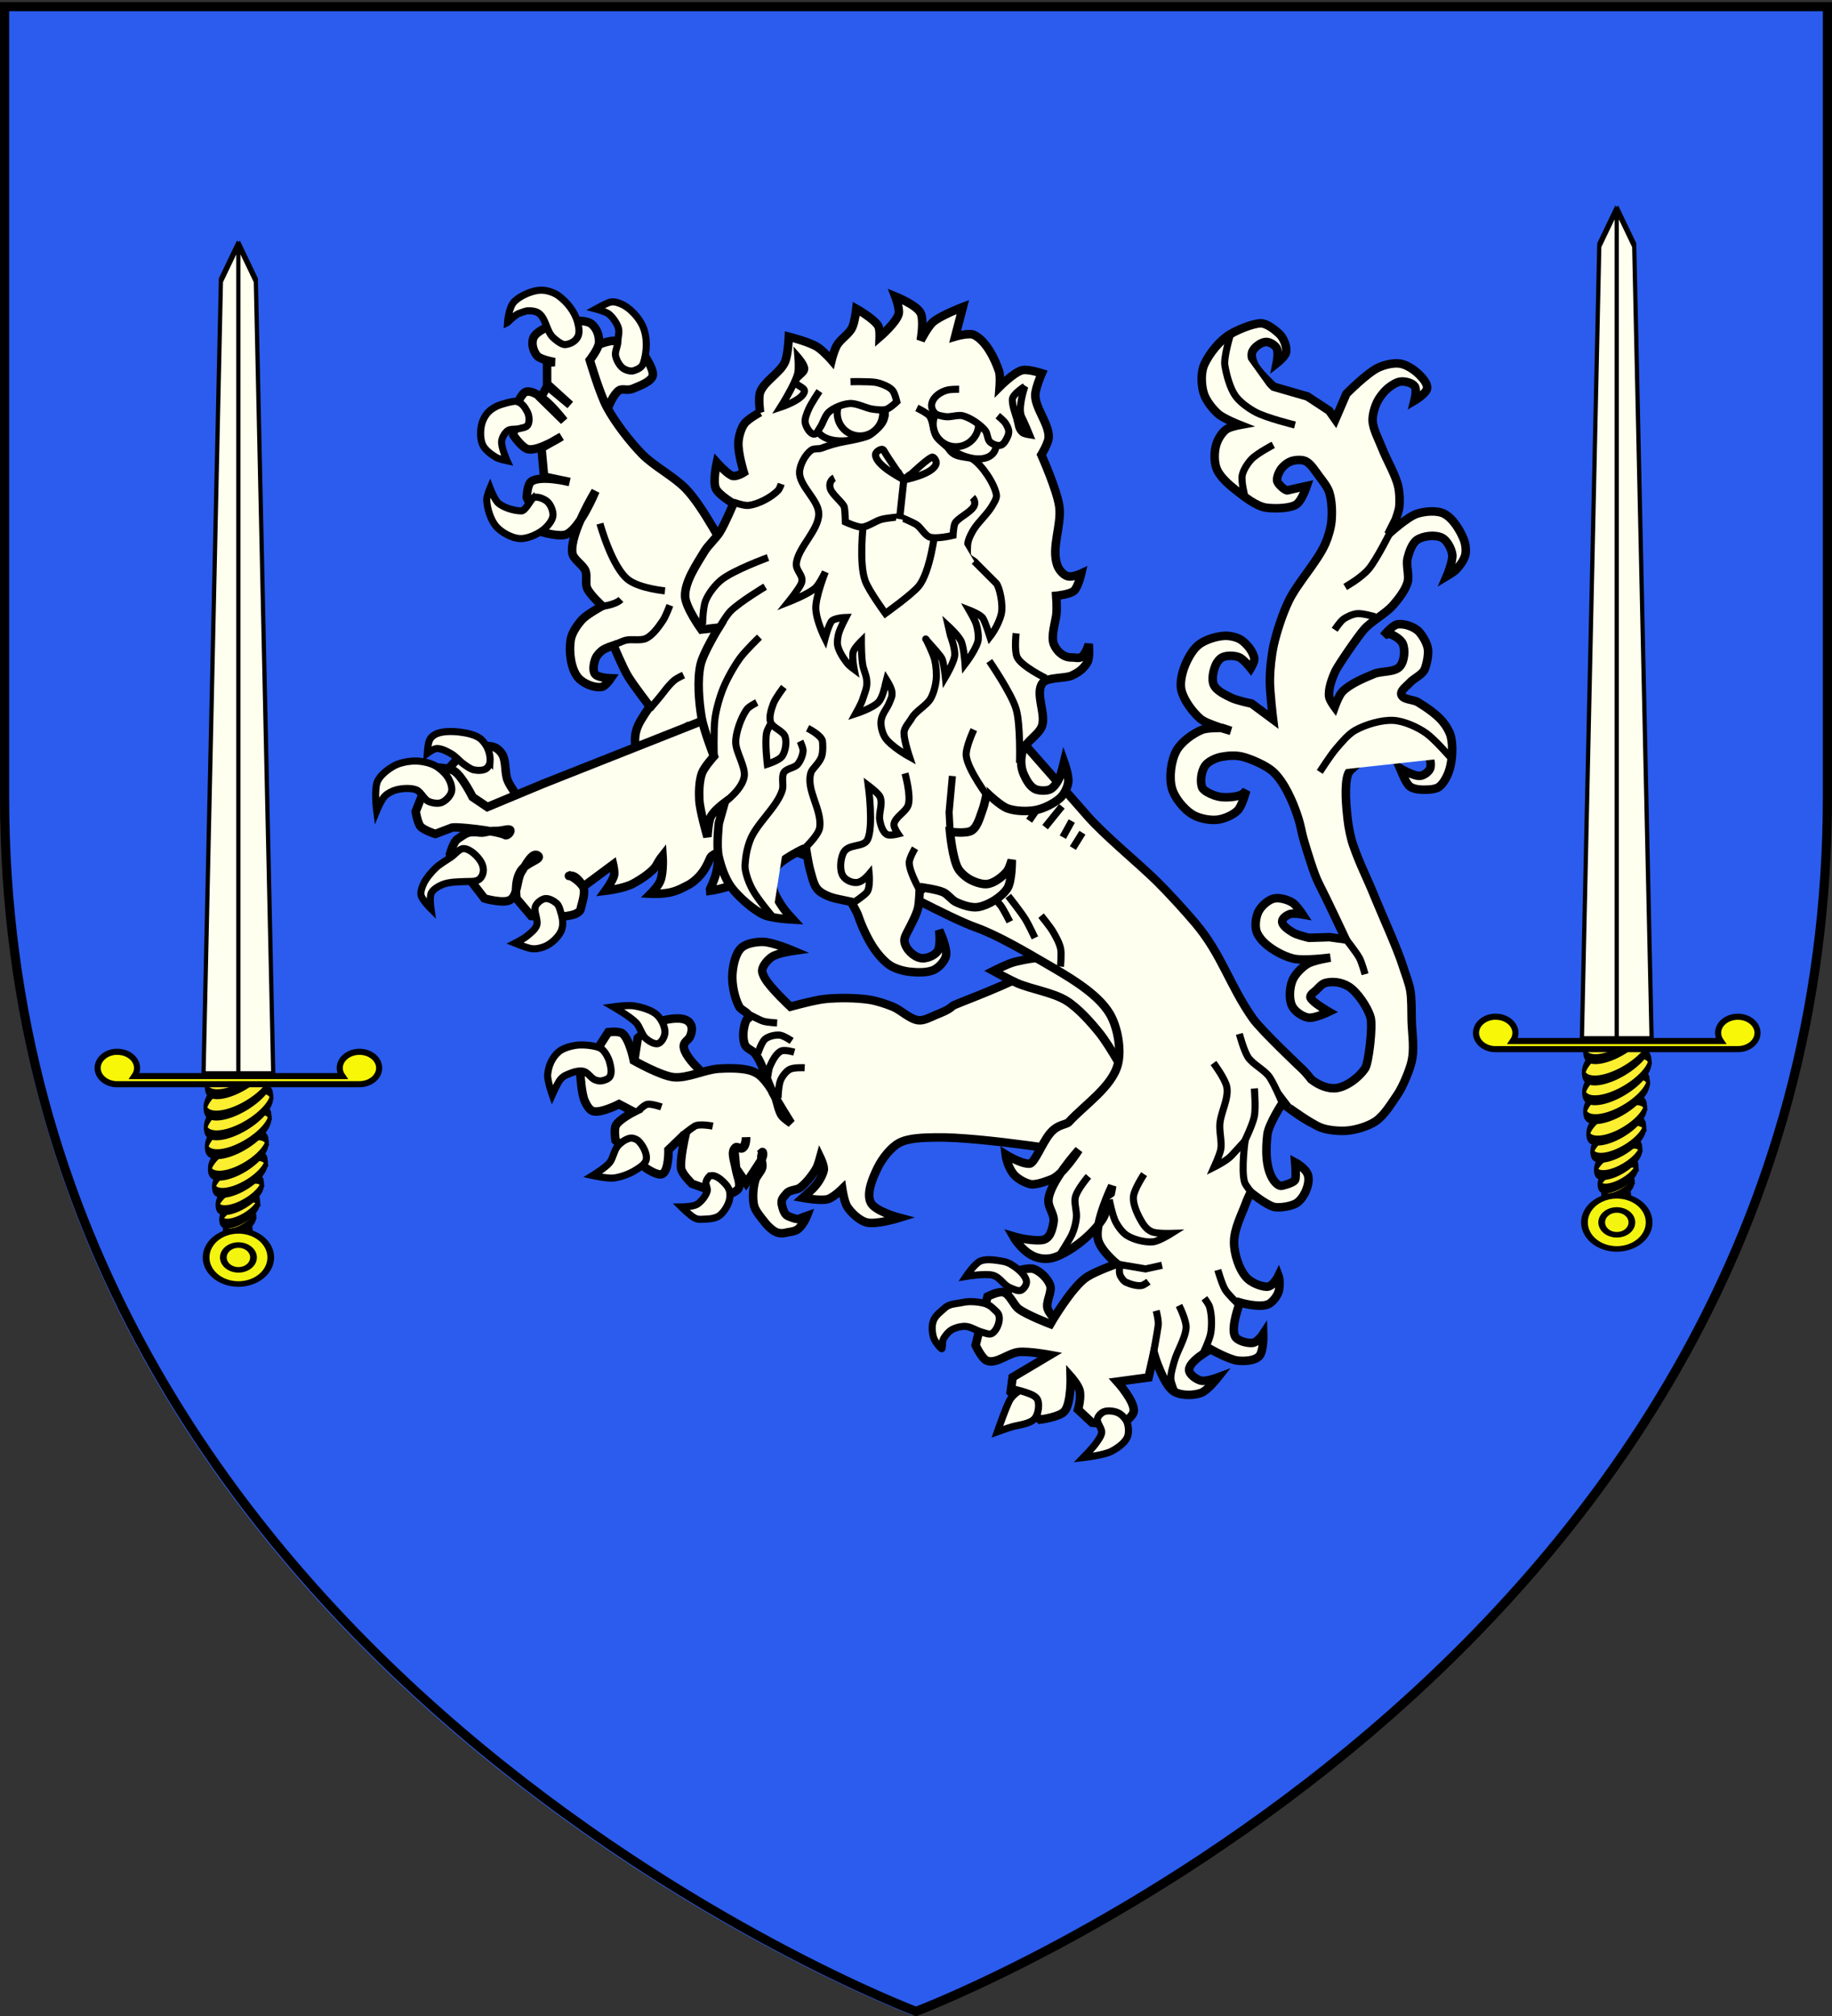 <svg xmlns="http://www.w3.org/2000/svg" width="600" height="660" version="1.0"><rect width="100%" height="100%" fill="#333333" stroke="none"/><desc>Flag of Canton of Valais (Wallis)</desc><path fill="none" d="M298.723 658.053s298.5-112.32 298.5-397.772V1.73h-597V260.28c0 285.452 298.5 397.772 298.5 397.772" style="fill:ivory;fill-opacity:0;fill-rule:evenodd;stroke:none"/><g style="fill:#2b5df2;fill-opacity:.976;display:inline"><path d="M300 658.5s298.5-112.32 298.5-397.772V2.176H1.5v258.552C1.5 546.18 300 658.5 300 658.5" style="fill:#2b5df2;fill-opacity:.976;fill-rule:evenodd;stroke:none" transform="translate(-1.255 1.255)"/></g><g style="fill:#fcef30;fill-opacity:1;stroke-width:1.187;stroke-miterlimit:4;stroke-dasharray:none"><path d="M34.91 132.143c.002.789-3.276 1.429-7.32 1.429s-7.323-.64-7.322-1.43c-.001-.788 3.277-1.428 7.321-1.428 4.045 0 7.323.64 7.322 1.429z" style="fill:#fcef30;fill-opacity:1;fill-rule:evenodd;stroke:#000;stroke-width:2.51;stroke-linecap:butt;stroke-linejoin:miter;stroke-miterlimit:4;stroke-opacity:1;stroke-dasharray:none" transform="matrix(.496 -.242 .079 1.241 505.836 235.652)"/><path d="M34.91 132.143c.002.789-3.276 1.429-7.32 1.429s-7.323-.64-7.322-1.43c-.001-.788 3.277-1.428 7.321-1.428 4.045 0 7.323.64 7.322 1.429z" style="fill:#fcef30;fill-opacity:1;fill-rule:evenodd;stroke:#000;stroke-width:1.861;stroke-linecap:butt;stroke-linejoin:miter;stroke-miterlimit:4;stroke-opacity:1;stroke-dasharray:none" transform="matrix(.664 -.325 .107 1.687 497.446 174.95)"/><path d="M34.91 132.143c.002.789-3.276 1.429-7.32 1.429s-7.323-.64-7.322-1.43c-.001-.788 3.277-1.428 7.321-1.428 4.045 0 7.323.64 7.322 1.429z" style="fill:#fcef30;fill-opacity:1;fill-rule:evenodd;stroke:#000;stroke-width:1.476;stroke-linecap:butt;stroke-linejoin:miter;stroke-miterlimit:4;stroke-opacity:1;stroke-dasharray:none" transform="matrix(.832 -.407 .136 2.138 489.017 113.552)"/><path d="M34.91 132.143c.002.789-3.276 1.429-7.32 1.429s-7.323-.64-7.322-1.43c-.001-.788 3.277-1.428 7.321-1.428 4.045 0 7.323.64 7.322 1.429z" style="fill:#fcef30;fill-opacity:1;fill-rule:evenodd;stroke:#000;stroke-width:1.223;stroke-linecap:butt;stroke-linejoin:miter;stroke-miterlimit:4;stroke-opacity:1;stroke-dasharray:none" transform="matrix(1.001 -.489 .165 2.592 480.558 50.521)"/><path d="M34.91 132.143c.002.789-3.276 1.429-7.32 1.429s-7.323-.64-7.322-1.43c-.001-.788 3.277-1.428 7.321-1.428 4.045 0 7.323.64 7.322 1.429z" style="fill:#fcef30;fill-opacity:1;fill-rule:evenodd;stroke:#000;stroke-width:1.045;stroke-linecap:butt;stroke-linejoin:miter;stroke-miterlimit:4;stroke-opacity:1;stroke-dasharray:none" transform="matrix(1.168 -.571 .194 3.043 472.16 -13.35)"/><path d="M34.91 132.143c.002.789-3.276 1.429-7.32 1.429s-7.323-.64-7.322-1.43c-.001-.788 3.277-1.428 7.321-1.428 4.045 0 7.323.64 7.322 1.429z" style="fill:#fcef30;fill-opacity:1;fill-rule:evenodd;stroke:#000;stroke-width:.952;stroke-linecap:butt;stroke-linejoin:miter;stroke-miterlimit:4;stroke-opacity:1;stroke-dasharray:none" transform="matrix(1.278 -.625 .213 3.349 466.09 -58.514)"/><path d="M34.91 132.143c.002.789-3.276 1.429-7.32 1.429s-7.323-.64-7.322-1.43c-.001-.788 3.277-1.428 7.321-1.428 4.045 0 7.323.64 7.322 1.429z" style="fill:#fcef30;fill-opacity:1;fill-rule:evenodd;stroke:#000;stroke-width:.862;stroke-linecap:butt;stroke-linejoin:miter;stroke-miterlimit:4;stroke-opacity:1;stroke-dasharray:none" transform="matrix(1.412 -.69 .235 3.7 459.442 -110.817)"/><path d="M34.91 132.143c.002.789-3.276 1.429-7.32 1.429s-7.323-.64-7.322-1.43c-.001-.788 3.277-1.428 7.321-1.428 4.045 0 7.323.64 7.322 1.429z" style="fill:#fcef30;fill-opacity:1;fill-rule:evenodd;stroke:#000;stroke-width:.826;stroke-linecap:butt;stroke-linejoin:miter;stroke-miterlimit:4;stroke-opacity:1;stroke-dasharray:none" transform="matrix(1.473 -.72 .246 3.86 456.42 -137.629)"/><path d="M34.91 132.143c.002.789-3.276 1.429-7.32 1.429s-7.323-.64-7.322-1.43c-.001-.788 3.277-1.428 7.321-1.428 4.045 0 7.323.64 7.322 1.429z" style="fill:#fcef30;fill-opacity:1;fill-rule:evenodd;stroke:#000;stroke-width:.819;stroke-linecap:butt;stroke-linejoin:miter;stroke-miterlimit:4;stroke-opacity:1;stroke-dasharray:none" transform="matrix(1.485 -.726 .248 3.892 455.816 -148.229)"/><path d="M34.91 132.143c.002.789-3.276 1.429-7.32 1.429s-7.323-.64-7.322-1.43c-.001-.788 3.277-1.428 7.321-1.428 4.045 0 7.323.64 7.322 1.429z" style="fill:#fcef30;fill-opacity:1;fill-rule:evenodd;stroke:#000;stroke-width:.862;stroke-linecap:butt;stroke-linejoin:miter;stroke-miterlimit:4;stroke-opacity:1;stroke-dasharray:none" transform="matrix(1.412 -.69 .235 3.7 459.442 -130.457)"/></g><g style="fill:#f4f411;fill-opacity:1;stroke-width:1.564;stroke-miterlimit:4;stroke-dasharray:none"><path d="M32.5 142.5a7.5 7.5 0 1 1-15 0 7.5 7.5 0 0 1 15 0z" style="fill:#f4f411;fill-opacity:1;fill-rule:evenodd;stroke:#000;stroke-width:1.564;stroke-linecap:butt;stroke-linejoin:miter;stroke-miterlimit:4;stroke-opacity:1;stroke-dasharray:none" transform="matrix(1.411 0 0 1.159 494.244 235.025)"/><path d="M28.5 142.5a3.5 3.5 0 1 1-7 0 3.5 3.5 0 0 1 7 0z" style="fill:#f4f411;fill-opacity:1;fill-rule:evenodd;stroke:#000;stroke-width:1.564;stroke-linecap:butt;stroke-linejoin:miter;stroke-miterlimit:4;stroke-opacity:1;stroke-dasharray:none" transform="matrix(1.411 0 0 1.159 494.244 235.025)"/></g><g style="fill:ivory;fill-opacity:1;stroke-width:1.21;stroke-miterlimit:4;stroke-dasharray:none"><path d="M15 114h10V0l-5 5-5 109zM35 114H25V0l5 5 5 109z" style="fill:ivory;fill-opacity:1;fill-rule:evenodd;stroke:#000;stroke-width:1.21;stroke-linecap:butt;stroke-linejoin:miter;stroke-miterlimit:4;stroke-opacity:1;stroke-dasharray:none" transform="matrix(1.143 0 0 2.389 500.926 68.321)"/></g><path d="M489.286 332.859c-3.293.24-5.878 2.536-5.878 5.304 0 2.79 2.604 5.095 5.935 5.303.028.002.088 0 .115 0h79.178c.164.011.351 0 .518 0 3.563 0 6.454-2.376 6.454-5.303s-2.89-5.304-6.454-5.304c-3.562 0-6.454 2.376-6.454 5.304 0 .96.32 1.874.865 2.652h-68.113c.544-.778.864-1.692.864-2.652 0-2.928-2.892-5.304-6.454-5.304-.195 0-.386-.014-.576 0z" style="fill:#f7f707;fill-opacity:1;fill-rule:evenodd;stroke:#000;stroke-width:2;stroke-linecap:butt;stroke-linejoin:miter;stroke-miterlimit:4;stroke-opacity:1;stroke-dasharray:none"/><g style="display:inline"><path d="M300 658.5S1.5 546.18 1.5 260.728V2.176h597v258.552C598.5 546.18 300 658.5 300 658.5z" style="opacity:1;fill:none;fill-opacity:1;fill-rule:evenodd;stroke:#000;stroke-width:3;stroke-linecap:butt;stroke-linejoin:miter;stroke-miterlimit:4;stroke-dasharray:none;stroke-opacity:1"/></g><g style="display:inline;fill:ivory;fill-opacity:1"><g style="display:inline;fill:ivory;fill-opacity:1"><path d="M137.154 305.295s-11.771-8.039-11.896-12.753c-.038-1.464 1.614-2.135 2.092-3.52.567-1.64.72-3.346-.41-4.663-1.79-2.089-6.113-1.305-8.759-.554-3.532 1.003-9.238 6.849-9.238 6.849l-.91 9.14 13.3 10.761z" style="fill:ivory;fill-opacity:1;fill-rule:evenodd;stroke:#000;stroke-width:3;stroke-linecap:butt;stroke-linejoin:miter;stroke-miterlimit:4;stroke-opacity:1;stroke-dasharray:none" transform="rotate(3.092 -1132.769 2297.752)scale(.93)"/><path d="M269.576 322.99s-37.922-4.265-54.144-3.035c-3.872.293-9.374.604-12.665 2.663-2.885 1.806-5.613 5.835-6.951 8.963-1.483 3.47-3.646 9.115-1.86 12.44 1.63 3.036 10.412 4.86 10.412 4.86s-8.104 3.007-11.547 2.235c-2.541-.57-5.46-3.034-7.004-5.132-1.16-1.577-2.112-6.173-2.112-6.173s-3.1 3.41-5.106 3.946c-2.669.715-8.592-.054-8.592-.054s2.467-2.43 3.386-3.476c1.564-1.78 2.998-4.228 3.444-6.556.269-1.408-1.473-4.544-1.473-4.544s-.614 2.868-1.173 3.98c-1.195 2.376-3.269 5.404-5.332 7.081-1.163.946-3.618.932-4.52 2.129-1.21 1.602-2.101 2.362-1.539 4.29.43 1.475 1.05 3.39 2.516 3.85.958.301 3.114 1.136 3.981.632.722-.42 2.53-1.157 2.53-1.157s-.942 2.966-2.84 4.784c-1.033.988-2.839 1.177-3.8 1.421-.497.127-2.41.959-4.465-.13-1.997-1.057-3.73-3.065-4.026-3.467 0 0-3-3.147-3.582-4.862-.894-2.63-.777-6.542-.185-9.256.33-1.512 1.985-3.12 2.246-4.647.216-1.264-.759-2.998-.478-4.25.31-1.385.25-1.318.25-1.318s.786 1.047-.351 3.127c-1.26 2.304-4.8 8.21-4.8 8.21l-3.828-4.968-.758-5.195s-.29-1.747.215-2.157c.54-.438 1.689.569 2.306.248 1.528-.794 1.174-3.981 1.174-3.981s.15 3.147-1.404 3.946c-.567.29-1.666-.617-2.118-.168-1.633 1.624-.282 4.125.56 7.657.611 2.567 2.016 5.073 1.3 6.678-.647 1.45-4.498 2.784-4.498 2.784l-11.941-3.52s-3.698-3.184-4.119-5.107c-.68-3.103.75-11.351.75-11.351l-.825-.135-4.745 5.09s.576 7.23-1.668 8.594c-1.596.97-5.97-1.76-5.97-1.76l-11.154-9.128s-.821-3.805-.184-5.246c.963-2.179 6.056-5.136 6.056-5.136l-5.338-2.44s-6.324 3.706-9.088 2.946c-1.349-.37-2.444-2.255-3.077-3.502-1.223-2.41-1.95-8.795-1.95-8.795l8.966-15.744s3.686-.647 4.93.155c2.628 1.696 4.596 9.359 4.596 9.359s9.749 4.849 14.294 5.078c4.82.243 10.833-3.241 15.622-3.832 3.225-.397 7.642-.676 10.83-.052 1.168.228 2.701.816 3.665 1.513 2.042 1.477 4.14 4.235 5.476 6.373 1.29 2.06 1.707 5.53 3.216 7.437.782.988 3.37 2.507 3.37 2.507s-5.026-7.069-6.925-10.26c-2.34-3.936-4.092-10.039-7.041-13.54-.901-1.07-3.09-1.57-3.71-2.825-1.179-2.383-.96-6.39.016-8.864.154-.388.964-.6.95-1.018-.054-1.53-2.942-2.169-3.734-3.48-1.777-2.942-3.014-7.617-3.014-11.055-.001-2.988.573-7.43 2.616-9.611 1.618-1.727 5.097-2.443 7.46-2.56 3.363-.168 10.924 2.57 10.924 2.57s-5.589 1.113-7.46 2.56c-1.34 1.036-2.925 3.023-3.118 4.706-.106.927.582 2.13 1.087 2.916 2.185 3.397 9.526 9.513 9.526 9.513s8.324-2.8 12.027-3.377c4.668-.727 11.038-1.031 15.738-.553 2.542.259 5.862 1.171 8.277 2.007 2.912 1.008 6.262 4.157 9.341 4.268 1.867.067 4.15-1.363 5.833-2.175 1.825-.88 4.429-1.98 5.786-3.486 1.23-1.362 53.03-21.493 37.386-30.908l-32.621-19.633 49.794 27.158 23.915 32.033z" style="fill:ivory;fill-opacity:1;fill-rule:evenodd;stroke:#000;stroke-width:3;stroke-linecap:butt;stroke-linejoin:miter;stroke-miterlimit:4;stroke-opacity:1;stroke-dasharray:none" transform="rotate(3.092 -1132.769 2297.752)scale(.93)"/><path d="M148.06 280.429s3.305 1.612 4.828 1.964c1.398.323 4.77.324 4.77.324M163.122 288.761s-2.923-1.76-4.33-1.817c-1.587-.063-3.853.587-5.03 1.654-1.255 1.138-2.28 5.167-2.28 5.167M164.243 292.66s-3.374-.801-4.6-.167c-1.819.941-3.013 3.796-3.738 5.711-.39 1.029-.529 3.629-.529 3.629M168.203 297.936s-3.859.028-5.222.84c-1.26.751-2.445 2.513-2.981 3.879-.707 1.8-.595 6.42-.595 6.42M126.454 324.018s2.997-2.613 4.146-3.428c1.565-1.11 6.386-.389 6.386-.389M110.59 316.206s1.793-2.082 2.87-2.398c1.482-.436 5.11.64 5.11.64" style="fill:ivory;stroke:#000;stroke-width:2.5;stroke-linecap:butt;stroke-linejoin:miter;stroke-miterlimit:4;stroke-opacity:1;stroke-dasharray:none;fill-opacity:1" transform="rotate(3.092 -1132.769 2297.752)scale(.93)"/><path d="M111.8 290.667c-1.55-1.178-2.294-3.99-3.707-5.332-2.13-2.023-8.314-5.17-8.314-5.17s5.083-.99 7.257-.741c2.632.302 6.365 1.113 8.355 2.863 1.53 1.344 3.062 4.05 3.005 6.085-.037 1.322-.933 3.372-2.17 3.839-1.317.495-3.306-.694-4.425-1.544z" style="fill:ivory;fill-rule:evenodd;stroke:#000;stroke-width:2.5;stroke-linecap:butt;stroke-linejoin:miter;stroke-miterlimit:4;stroke-opacity:1;stroke-dasharray:none;fill-opacity:1" transform="rotate(3.092 -1132.769 2297.752)scale(.93)"/><path d="M96.793 295.45c1.118.979 2.215 2.75 2.688 4.174.484 1.455 1.14 3.76.383 5.15-.483.886-1.952 1.449-2.93 1.645-.697.14-1.67-.046-2.322-.289-1.376-.513-2.592-2.427-4.04-2.723-1.265-.26-3.11.206-4.31.775-1.695.805-2.611 1.04-3.76 2.537-.88 1.147-2.563 5.53-2.563 5.53s-2.073-4.997-1.988-7.063c.123-3.018 1.173-5.952 3.372-8.109 1.39-1.362 3.99-2.272 5.867-2.658 2.316-.477 5.54-.343 7.8.185.586.137 1.355.455 1.803.847zM108.416 325.96c.858-.116 2.094.32 2.745.891 1.605 1.408 3.387 4.317 3.062 6.428-.247 1.602-2.354 3.026-3.684 3.952-1.978 1.377-5.036 2.7-7.414 3.097-2.198.367-7.415-.48-7.415-.48s4.307-2.987 5.628-4.76c1.226-1.644 1.42-4.693 2.74-6.262 1.004-1.193 2.793-2.655 4.338-2.865zM137.312 337.647c1.894-.423 4.362 1.688 5.66 3.13 1.11 1.236 1.428 2.484 1.378 4.145-.065 2.182-1.59 5.076-3.224 6.525-1.014.9-2.91 1.41-4.263 1.506-1.592.113-2.983.557-4.442-.09-1.684-.747-4.937-3.65-4.937-3.65s4.01-.254 5.384-1.175c1.492-1 3.031-3.17 3.403-4.929.201-.951-.817-2.235-.605-3.185.183-.823.823-2.093 1.646-2.277z" style="fill:ivory;fill-opacity:1;fill-rule:evenodd;stroke:#000;stroke-width:2.5;stroke-linecap:butt;stroke-linejoin:miter;stroke-miterlimit:4;stroke-opacity:1;stroke-dasharray:none" transform="rotate(3.092 -1132.769 2297.752)scale(.93)"/></g><g style="display:inline;fill:ivory;fill-opacity:1"><path d="M510.843 71.578s10.689-6.09 15.492-5.138c1.462.29 1.884 2.361 3.761 3.245 2.019.95 6.284 3.317 8.182 2.145 1.942-1.2 3.271-6.87 3.271-6.87s-.995-8.622-3.236-11.37c-2.442-2.995-11.423-5.95-11.423-5.95l-8.846 5.85z" style="fill:ivory;fill-opacity:1;fill-rule:evenodd;stroke:#000;stroke-width:3;stroke-linecap:butt;stroke-linejoin:miter;stroke-miterlimit:4;stroke-opacity:1;stroke-dasharray:none" transform="rotate(-48.262 419.819 414.97)scale(.93)"/><path d="M521.7 221.206s-21.343 16.869-55.483-16.99c-6.274-6.223-11.542-17.612-13.335-26.265-.904-4.365.911-14.83.911-14.83s-7.964-2.352-11.016-1.045c-2.24.96-4.02 4.162-5.027 6.382-1.089 2.404-1.605 8.65-1.605 8.65s-4.106-7.006-4.183-10.356c-.081-3.534 2.076-8.092 3.906-11.117 1.676-2.77 4.032-4.687 7.12-5.66 2.252-.71 7.654-1.353 7.654-1.353s1.603-8.814 2.798-12.763c1.048-3.46 4.735-11.082 4.735-11.082s-2.626-1.523-3.882-1.773c-1.122-.224-2.745-.275-3.814.134-1.524.584-3.84 1.891-4.174 3.488-.354 1.693 2.569 5.161 2.569 5.161s-3.272.453-4.308-.326c-2.17-1.632-3.56-5.795-3.162-8.481.595-4.025 4.777-8.613 8.213-10.791 2.087-1.323 5.585-1.766 8.055-1.715 2.536.052 8.19 2.099 8.19 2.099s.081-5.926 1.145-8.156c.784-1.644 3.299-2.826 4.14-4.442 1.09-2.093.109-5.898 1.64-7.695 4.518-5.307 21.663-8.4 21.663-8.4s-12.988 4.612-18.05 2.544c-2.28-.93-5.003-6.507-5.003-6.507l5.286-12.597s3.464-2.902 5.16-2.569c3.993.785 8.951 10.188 8.951 10.188l-4.575-7.954 6.9-7.403 7.729 2.592s-9.272-2.55-11.184-5.813c-1.088-1.856.226-7.168.226-7.168l8.38-6.023s4.752-1.893 6.182-.695c3.84 3.22 1.063 16.671 1.063 16.671l.552-11.476 4.734-1.121.369 10.489.091-10.983 5.554-4.969 1.974 1.84s-2.825-4.407-2.448-6.279c.442-2.191 1.957-4.503 4.118-5.077 3.342-.889 10.799 3.917 10.799 3.917s6.122 5.27 6.176 8.216c.046 2.504-1.188 4.723-3.12 6.316-1.608 1.325-6.783 1.67-6.783 1.67s-6.567 10.582-8.364 15.57c-2.095 5.813-3.635 14.028-4.064 20.192-.408 5.856 1.593 13.678 1.163 19.532-.658 8.966-6.567 23.746-9.035 32.391-3.136 10.99.481 28.878.481 28.878l22.117 46.546z" style="fill:ivory;fill-opacity:1;fill-rule:evenodd;stroke:#000;stroke-width:3;stroke-linecap:butt;stroke-linejoin:miter;stroke-miterlimit:4;stroke-opacity:1;stroke-dasharray:none" transform="rotate(-48.262 419.819 414.97)scale(.93)"/><path d="M449.905 149.182s5.49-.086 7.647-.268c1.755-.149 4.135-.25 5.87.049 1.051.18 3.36 1.158 3.36 1.158M457.975 124.655s3.2 1.31 4.414 2.142c1.785 1.224 3.273 4.102 5.277 4.918 2.413.984 6.103.566 8.684.206 1.728-.242 5.553-1.727 5.553-1.727M465.192 112.152s3.85 3.639 6.766 3.811M486.969 92.673s-8.803 13.582-8.097 20.763c.498 5.067 5.677 12.078 5.677 12.078" style="fill:ivory;stroke:#000;stroke-width:2.5;stroke-linecap:butt;stroke-linejoin:miter;stroke-miterlimit:4;stroke-opacity:1;stroke-dasharray:none;fill-opacity:1" transform="rotate(-48.262 419.819 414.97)scale(.93)"/><path d="M534.771 57.378c-.949 1.217-1.73 3.357-1.587 4.894.109 1.175.856 2.869 1.88 3.453 1.375.784 2.809 1.39 4.256.748 3.923-1.737 7.837-4.995 9.583-8.914 1.323-2.966 1.821-7.746.72-10.801-.506-1.407-1.024-2.693-2.32-3.438-1.303-.75-4.91-2.027-4.91-2.027s1.593 3.104 1.7 4.56c.12 1.626-.412 3.854-1.132 5.317-.907 1.843-2.548 2.302-4.101 3.645-1.095.947-3.199 1.421-4.089 2.563z" style="fill:ivory;fill-rule:evenodd;stroke:#000;stroke-width:2.5;stroke-linecap:butt;stroke-linejoin:miter;stroke-miterlimit:4;stroke-opacity:1;stroke-dasharray:none;fill-opacity:1" transform="rotate(-48.262 419.819 414.97)scale(.93)"/><path d="M518.157 21.252s4.23-3.32 7.149-3.11c2.94.21 6.843 2.01 8.94 4.084 1.429 1.412 2.655 4.059 2.852 6.058.378 3.821-.344 8.099-2.462 11.303-.887 1.342-2.083 2.943-3.618 3.426-1.766.555-3.735-.118-5.106-1.36-.983-.89-1.052-3.477-1.049-4.802.008-3.415 3.65-6.659 2.948-10-.22-1.04-1.113-2.263-1.865-3.014-.673-.672-1.889-1.165-2.698-1.665-1.214-.749-5.09-.92-5.09-.92zM492.967 49.188c.822.522 1.947 1.58 2.91 1.437 1.386-.206 2.915-1.885 3.406-3.198.694-1.857 1.136-3.512.254-5.288-.498-1.002-4.61-3.54-5.638-3.98-2.557-1.096-4.636-1.293-7.272-.404-2.4.808-5.311 3.218-6.404 5.503-.856 1.788-.596 4.661-.208 6.605.237 1.189 1.669 3.68 1.669 3.68s2.159-4.862 3.965-6.077c1.052-.708 2.918-1.108 4.15-.806 1.18.29 2.142 1.876 3.168 2.528zM477.83 69.074c1.553.181 2.537 2.965 2.579 4.528.044 1.652-1.108 3.983-2.466 4.925-1.52 1.055-4.32 1.014-6.135.655-2.552-.504-6.023-2.08-7.623-4.13-1.703-2.183-2.634-6.19-2.293-8.937.367-2.963 2.594-6.68 4.75-8.744.94-.898 3.893-1.896 3.893-1.896s-2.064 3.952-1.996 5.788c.094 2.545 1.676 5.883 3.353 7.8.88 1.004 5.013-.097 5.939.01z" style="fill:ivory;fill-opacity:1;fill-rule:evenodd;stroke:#000;stroke-width:2.5;stroke-linecap:butt;stroke-linejoin:miter;stroke-miterlimit:4;stroke-opacity:1;stroke-dasharray:none" transform="rotate(-48.262 419.819 414.97)scale(.93)"/></g><g style="display:inline;fill:ivory;fill-opacity:1"><path d="M823.321 58.239c1.29-.227 3.152-.114 4.346.424.948.428 2.012 1.467 2.537 2.365 1.407 2.403.987 6.509 2.194 9.018 1.962 4.081 9.226 11.947 9.226 11.947l-17.326 1.98-14.247-11.048 1.437-6.33s2.762-3.62 4.308-4.772c2.005-1.494 5.062-3.153 7.525-3.584z" style="fill:ivory;fill-opacity:1;fill-rule:evenodd;stroke:#000;stroke-width:3;stroke-linecap:butt;stroke-linejoin:miter;stroke-miterlimit:4;stroke-opacity:1;stroke-dasharray:none" transform="rotate(2.296 -4281.177 -15005.835)scale(.93)"/><path d="M823.326 58.383z" style="fill:ivory;fill-opacity:1;fill-rule:evenodd;stroke:#000;stroke-width:1px;stroke-linecap:butt;stroke-linejoin:miter;stroke-opacity:1" transform="rotate(2.296 -4281.177 -15005.835)scale(.93)"/><path d="m980.47 27.153-66.807 13.054-68.797 30.455-19.276 8.95-5.34-3.296s-3.932-7.206-6.842-8.902c-1.947-1.134-7.438-1.044-7.438-1.044l-5.537 15.866s.798 3.948 1.923 5.157c1.193 1.282 5.309 2.425 5.309 2.425l5.576-2.372c.67-.718 16.348.393 19.07 1.791.657.337 2.006-1.139 1.678-1.8-.359-.722-2.823.434-4.906.451-2.717.022-4.18.898-5.42.813-4.748-.325-4.835.233-8.11 2.582-1.424 1.02-2.426 5.309-2.426 5.309l12.724 15.225s6.898 1.686 9.147.114c2.641-1.847 1.893-7.38 3.561-10.138 1.242-2.053 3.452-7.173 5.454-5.851 1.902 1.256-3.867 2.48-5.752 5.676-2.316 3.927-1.105 9.802-1.105 9.802l5.432 5.904s11.396.65 15.622-1.42c.663-.325 1.604-1.066 1.678-1.8.155-1.536 1.753-6.06.395-7.94-1.677-2.318-4.774-3.622-4.774-3.622s-.741.3.227.078c2.16-.495 4.747 3.627 4.747 3.627l10.16-8.193s.697 2.589.515 3.693c-.307 1.876-2.835 5.667-2.835 5.667s6.406-1.012 9.624-2.912c2.384-1.408 6.915-4.5 8.065-7.019.767-1.679 1.921-3.252 1.921-3.252s.626 5.63-.416 8.86c-.627 1.94-3.216 4.713-3.216 4.713s3.714.062 6.86-.746c2.869-.736 5.156-2.33 5.908-2.672.147-.067 3.706-1.962 6.022-6.311 2.184-4.103.944-3.906 3.674-5.437.7-.392 1.034 3.082.325 6.697-.63 3.206-2.278 6.576-2.241 6.67 3.498-.564 13.764-3.876 17.882-6.934 6.905-5.129 9.415-16.183 10.867-15.58 6.286 2.612 22.212 2.38 27.345 6.85 4.932 4.297 16.555-3.738 22.632-1.316 9.738 3.883 23.139-44.66 23.139-44.66l-11.461-17.732z" style="fill:ivory;fill-opacity:1;fill-rule:evenodd;stroke:#000;stroke-width:3;stroke-linecap:butt;stroke-linejoin:miter;stroke-miterlimit:4;stroke-opacity:1;stroke-dasharray:none" transform="rotate(2.296 -4281.177 -15005.835)scale(.93)"/><path d="M825.92 63.654c.092-2.872-1.23-5.815-3.4-7.701-1.864-1.622-5.436-2.151-7.901-2.33-2.549-.183-6.244-.112-8.43 1.21-1.144.69-1.808 1.51-2.117 2.81-.292 1.227-.384 3.925-.384 3.925s2.1-1.69 3.195-1.807c1.647-.176 3.8.878 5.272 1.64 1.528.79 3.098 2.57 4.554 3.489 1.02.644 2.394 1.621 3.583 1.83 1.276.222 3.216.193 4.283-.542.706-.487 1.317-1.666 1.345-2.524zM812.756 74.805c-.354 1.507-1.958 3.291-3.382 3.898-1.263.539-3.298.285-4.57-.23-1.64-.664-2.771-3.291-4.438-3.885-1.988-.707-5.005-.348-7.03.247-1.326.39-3.015 1.345-3.958 2.355-1.217 1.304-2.681 5.308-2.681 5.308s-1.301-7.534-.106-10.424c.952-2.3 3.751-4.595 5.922-5.812 1.952-1.095 4.998-1.758 7.236-1.819 2.084-.057 4.953.404 6.824 1.325 1.786.878 3.935 2.69 4.977 4.387.754 1.227 1.535 3.247 1.206 4.65zM824.232 104.64c1.237-1.642 1.034-3.864-.067-5.602-1.213-1.914-3.89-4.352-6.153-4.476-1.634-.09-3.134 2.183-4.451 3.155-1.623 1.198-3.933 2.643-5.33 4.097-1.43 1.488-3.168 3.715-3.974 5.614-.485 1.143-1.064 2.861-.77 4.068.425 1.739 3.684 4.693 3.684 4.693s-.786-4.084-.066-5.602c.646-1.363 2.552-2.523 3.93-3.136 2.233-.993 5.6-1.132 8.035-1.325 1.95-.155 3.985.077 5.162-1.485zM852.61 114.723c.813 2.233 1.538 4.589.893 6.877-.706 2.5-3.515 5.312-5.904 6.333-1.51.646-3.169 1.065-4.794.82-1.71-.257-5.531-1.63-5.531-1.63s2.79-1.584 3.823-2.48c1.21-1.052 3.015-2.508 3.508-4.034.637-1.974-1.43-4.97-.633-6.886.492-1.184 2.027-2.523 3.293-2.723 1.348-.213 3.208.772 4.23 1.677.523.463.875 1.39 1.114 2.046z" style="fill:ivory;fill-rule:evenodd;stroke:#000;stroke-width:2.5;stroke-linecap:butt;stroke-linejoin:miter;stroke-miterlimit:4;stroke-opacity:1;stroke-dasharray:none;fill-opacity:1" transform="rotate(2.296 -4281.177 -15005.835)scale(.93)"/></g><g style="display:inline;fill:ivory;fill-opacity:1"><g style="fill:ivory;fill-opacity:1"><path d="M289.055 263.425c-4.194 1.668-8.62 6.196-11.584 9.599-1.611 1.849-4.303 6.95-4.303 6.95s6.519-.748 9.267-1.324c5.447-1.14 12.317-4.66 17.873-4.964 4.923-.27 11.482 1.28 16.218 2.648 5.387 1.555 17.211 7.281 17.211 7.281s-11.136-18.508-19.197-21.845c-7.079-2.93-18.365-1.175-25.485 1.655z" style="fill:ivory;fill-opacity:1;fill-rule:evenodd;stroke:#000;stroke-width:3;stroke-linecap:butt;stroke-linejoin:miter;stroke-miterlimit:4;stroke-opacity:1;stroke-dasharray:none" transform="rotate(35.23 199.141 401.411)scale(.93)"/></g><path d="M253.609 371.892s-7.283-5.374-8.48-8.85c-.82-2.384 1.704-5.989.85-8.361-.82-2.282-3.46-4.89-5.753-5.679-1.719-.591-6.02.702-6.02.702l-4.988 11.446 3.593 4.611 7.32 6.571z" style="fill:ivory;fill-opacity:1;fill-rule:evenodd;stroke:#000;stroke-width:3;stroke-linecap:butt;stroke-linejoin:miter;stroke-miterlimit:4;stroke-opacity:1;stroke-dasharray:none" transform="translate(115.157 90.865)scale(.93)"/><path d="M164.665 131.523s-29.725 59.46-24.592 63.93c4.932 4.297 33.235 11.696 39.311 14.12 9.739 3.882 30.642 15.705 40.515 19.23 7.426 2.653 17.486 8.544 24.296 12.52 7.52 4.39 18.423 10.41 22.832 17.917 2.73 4.65 4.142 12.53 2.8 17.75-2.03 7.9-11.761 14.263-17.25 20.295-.915 1.006-3.901.676-6.637 4.003-2.846 3.462-5.46 10.565-7.193 10.65-3.041.146-8.431-3.228-8.431-3.228s.447 3.98 2.777 6.87c1.856 2.302 5.54 3.649 6.56 3.639 2.541-.024 5.996-1.508 6.78-1.79 3.996-1.437 9.65-10.352 9.65-10.352s-10.495 11.565-10.694 17.79c-.087 2.742 2.264 4.952 1.806 7.658-.493 2.917-1.301 6.047-4.248 6.313-4.292.387-9.97-1.328-9.97-1.328s2.486 4.462 6.537 6.672c2.52 1.376 5.624 1.622 8.317.624 5.948-2.204 12.977-7.94 16.514-13.205 2.071-3.084 3.501-11.877 3.501-11.877s-6.365 13.194-4.996 18.895c.953 3.965 6.627 8.567 6.627 8.567s-7.155 2.473-10.516 4.63c-5.303 3.402-12.914 16.56-12.914 16.56s-8.11-3.086-11.068-5.27c-1.937-1.429-3.12-5.232-5.432-5.903-1.672-.486-5.607 1.503-5.607 1.503l-4.187 17.125s2.159 4.849 4.112 5.515c3.285 1.12 7.478-2.785 11.14-3.12 3.621-.332 10.99 1.036 10.99 1.036l-13.22 7.865-.686 5.249 10.352 9.649s6.827-.848 8.604-2.915c2.437-2.834 2.181-12.266 2.181-12.266s2.452 2.76 3.078 4.726c.781 2.45-.491 6.938-.491 6.938l4.95 4.614 10.047.953s4.368-2.935 4.615-4.95c.435-3.56-5.799-10.452-5.799-10.452l11.038-1.487 1.884-8.337s3.212 10.823 6.996 13.25c2.427 1.556 6.882 1.505 9.596.533 2.266-.812 5.904-5.432 5.904-5.432s-4.286 1.606-6.057 1.084c-1.593-.47-4.04-2.115-4.05-3.776-.018-3.143 7.582-7.232 7.582-7.232s6.577 3.726 9.718 4.012c2.244.205 5.774.05 7.346-1.564 1.68-1.724 1.464-7.888 1.464-7.888s-1.976 3.046-3.825 3.201c-1.876.158-5.367-.707-6.16-2.414-1.51-3.25 1.761-11.816 1.761-11.816s6.986 2.068 10.122.553c1.241-.6 3.41-3.003 3.685-5.17.413-3.255-.202-4.843-.202-4.843s-1.913 4.03-4.222 3.906c-2.332-.125-5.506-1.509-7.08-3.234-2.67-2.93-4.394-8.509-4.356-12.472.047-4.799 2.56-9.352 4.207-13.86.483-1.32 1.613-3.653 1.613-3.653s5.166 4.19 8.014 5.057c1.998.608 6.607-.184 8.318-1.382 2.556-1.79 4.681-6.625 3.897-9.646-.65-2.507-4.511-4.567-4.511-4.567s.34 4.046.058 5.83c-.2 1.265-3.488 2.038-4.722 2.383-1.008.281-2.335-1.03-2.93-1.891-2.943-4.253-2.811-10.985-2.213-16.122.425-3.653 5.27-11.069 5.27-11.069s7.658 6.145 11.58 7.43c2.864.938 4.228-4.033 2.748-8.456-1.804-5.391-6.899-10.554-6.899-10.554s-14.807-13.923-17.84-18.251c-8.228-11.74-10.93-22.5-20.166-33.464-3.57-4.238-9.685-10.935-13.637-14.818-6.715-6.6-18.141-15.87-24.374-22.928-10.546-11.942-34.334-39.155-34.334-39.155l-11.462-17.73z" style="fill:ivory;fill-opacity:1;fill-rule:evenodd;stroke:#000;stroke-width:3;stroke-linecap:butt;stroke-linejoin:miter;stroke-miterlimit:4;stroke-opacity:1;stroke-dasharray:none" transform="translate(115.157 90.865)scale(.93)"/><path d="M328.082 291.364s-2.8-6.796-4.736-9.775c-1.709-2.63-5.906-4.52-7.648-7.129-1.46-2.187-3.063-8.214-3.063-8.214M303.517 276.507s4.137 5.559 4.688 8.389c.832 4.272-2.437 9.422-2.474 13.774-.023 2.85.8 6.044.34 8.305-.392 1.929-2.3 6.145-2.3 6.145s4.527-2.241 6.164-4.104c.632-.72 4.715-5.159 4.715-5.159s-1.434 10.383-.181 14.57c.375 1.254 2.439 3.614 2.439 3.614M305.054 349.355s1.44 5.057 2.596 6.964c.98 1.618 4.215 4.687 4.215 4.687M299.574 379.337s2.597-5.335 2.992-7.814c.438-2.746.364-6.602-.456-9.26-.305-.989-1.802-2.942-1.802-2.942M291.382 361.856s2.688 5.352 2.498 7.882c-.28 3.736-3.17 8.161-4.16 11.775-.498 1.823-1.324 4.295-1.22 6.183.082 1.462 1.47 4.652 1.47 4.652M282.097 380.213s1.698-9.212 1.955-11.305c.214-1.754-.706-5.202-.706-5.202" style="fill:ivory;stroke:#000;stroke-width:2.5;stroke-linecap:butt;stroke-linejoin:miter;stroke-miterlimit:4;stroke-opacity:1;stroke-dasharray:none;fill-opacity:1" transform="translate(115.157 90.865)scale(.93)"/><g style="fill:ivory;fill-opacity:1"><path d="m240.271 181.843-3.611 11.484M246.195 185.093l-3.508 8.756M251.035 189.026l-1.328 6.36M255.833 191.857l-1.63 6.146" style="fill:ivory;stroke:#000;stroke-width:2.5;stroke-linecap:butt;stroke-linejoin:miter;stroke-miterlimit:4;stroke-opacity:1;stroke-dasharray:none;fill-opacity:1" transform="rotate(17.091 -17.208 613.437)scale(.93)"/></g><path d="m285.408 347.702-5.805 1.282-9.024-1.517s-.412 2.121-.03 3.48c.246.868 1.316 2.349 2.138 2.722 1.532.697 3.822 1.42 5.486 1.169.832-.127 2.447-1.372 2.447-1.372M279.077 315.617s-3.586 5.392-3.765 8.052c-.167 2.484 1.264 5.747 2.478 7.92 1.043 1.868 2.134 3.533 4.113 4.344 1.735.71 6.795.553 6.795.553s-4.364 2.756-6.496 2.956c-2.81.265-6.744-.741-9.142-2.23-1.565-.972-3.08-3.077-3.949-4.701-1.167-2.184-2.302-7.927-2.302-7.927M259.481 316.394s-4.18 4.874-4.662 7.555c-.376 2.094.664 4.912.423 7.025-.227 1.983-.727 4.046-1.554 5.862-.886 1.946-4.512 7.551-4.512 7.551M317.913 285.458s.555 6.878.006 9.752c-.589 3.081-3.862 9.719-3.862 9.719M209.243 207.894s4.449 3.838 5.863 5.634c.822 1.044 4.406 6.293 4.406 6.293M220.615 212.873s6.027 5.68 7.935 8.14c1.006 1.297 3.244 5.766 3.244 5.766M231.253 217.713s4.442 5.606 6.05 8.208c1.156 1.87 3.331 6.53 3.331 6.53M242.797 224.62s3.118 3.804 4.185 5.614c.997 1.69 2.292 4.038 2.699 5.957.395 1.866-.05 6.358-.05 6.358" style="fill:ivory;stroke:#000;stroke-width:2.5;stroke-linecap:butt;stroke-linejoin:miter;stroke-miterlimit:4;stroke-opacity:1;stroke-dasharray:none;fill-opacity:1" transform="translate(115.157 90.865)scale(.93)"/><path d="M237.671 353.587c-.062-2.014-2.449-4.16-4.093-5.324-1.934-1.372-2.941-1.783-5.286-2.14-2.046-.31-5.006-.728-6.897.113-2.017.897-5.018 5.384-5.018 5.384s6.53-1.087 9.228-.454c2.933.687 3.728 3.495 6.543 4.568 1.018.388 2.532 1.19 3.543.787.987-.393 2.013-1.872 1.98-2.934zM225.618 362.623c1.434 1.455 2.455 1.776 2.478 3.819.02 1.782-1.095 4.483-2.678 5.302-.952.493-2.494-.267-3.534-.527-1.751-.437-3.867-1.925-5.67-2.014-1.514-.075-3.598.446-4.905 1.214-1.047.616-2.148 1.912-2.76 2.962-.647 1.109-.354 2.42-.652 3.668-.093.387-2.3-2.151-2.864-3.675-.582-1.575-.766-3.967-.326-5.587.63-2.321 2.472-3.475 4.248-5.097 1.675-1.531 4.1-1.41 6.312-1.915 2.254-.515 5.473-.252 7.696.38.875.25 2.016.821 2.655 1.47zM235.368 391.836s3.704.974 5.015 1.908c.725.516 1.144.912 1.365 1.774.467 1.826.01 4.733-1.216 6.163-1.656 1.93-5.528 2.178-7.971 2.884-1.678.484-5.147 1.743-5.147 1.743s3.46-9.984 4.643-11.594c1.42-1.93 3.101-2.8 3.311-2.878zM269.885 399.608c1.205.554 2.58 1.928 3.105 3.146.65 1.505.84 3.955.192 5.461-.899 2.09-3.656 3.987-5.683 5.018-2.69 1.367-9.82 2.168-9.82 2.168s3.349-3.424 4.509-5.107c.714-1.036 1.832-2.46 1.953-3.714.146-1.527-1.823-3.402-1.475-4.896.226-.968 1.334-2.058 2.259-2.423 1.388-.547 3.605-.276 4.96.347z" style="fill:ivory;fill-rule:evenodd;stroke:#000;stroke-width:2.5;stroke-linecap:butt;stroke-linejoin:miter;stroke-miterlimit:4;stroke-opacity:1;stroke-dasharray:none;fill-opacity:1" transform="translate(115.157 90.865)scale(.93)"/><path d="m331.568 293.36-5.917-7.78" style="fill:ivory;stroke:#000;stroke-width:1.6;stroke-linecap:butt;stroke-linejoin:miter;stroke-miterlimit:4;stroke-opacity:1;stroke-dasharray:none;fill-opacity:1" transform="translate(115.157 90.865)scale(.93)"/></g><g style="fill:ivory;fill-opacity:1;stroke:#000;display:inline"><path d="M344.474 274.942s3.74 3.294 8.21 3.218c3.88-.066 8.731-3.784 10.861-7.028 1.28-1.95 2.755-14.934 1.917-17.89-1.088-3.837-4.9-9.148-7.667-10.862-2.767-1.713-5.87-1.928-8.306-1.277-1.186.316-2.309 1.706-3.195 2.555-.668.64-1.976 1.4-2.028 2.325-.03.54.644 1.102 1.028 1.484 1.413 1.409 5.48 3.768 5.48 3.768s-5.064 2.448-7.307 2.056c-2.032-.355-4.652-2.163-5.595-3.997-1.223-2.375-.947-6.407 0-8.906.842-2.224 3.236-4.677 5.252-5.938 2.17-1.357 8.221-2.283 8.221-2.283s-9.296 1.25-13.13.342c-3.252-.77-7.334-3.02-9.82-5.252-1.267-1.136-2.805-3.027-3.198-4.682-.48-2.017-.092-5.038.914-6.85.991-1.788 3.267-3.851 5.252-4.34 1.938-.477 4.79.357 6.509 1.37 1.443.851 3.653 4.225 3.653 4.225s-3.289-.608-4.567-.114c-1.017.393-2.598 1.422-2.626 2.512-.042 1.599 2.306 3.021 3.654 3.882 1.551.992 5.823 1.941 5.823 1.941l7.194-.228 5.709.8s-6.725-14.369-9.536-19.803c-1.605-3.103-4.026-11.137-5.024-14.485-1.324-4.438-.99-4.937-2.453-9.331-1.687-5.063-4.702-11.97-8.679-15.53-2.299-2.057-7.373-4.277-10.35-5.088-2.502-.68-5.143-.526-7.69-.05-1.96.367-4.695 1.555-5.824 3.198-1.292 1.88-1.79 5.386-1.028 7.536.252.708 1.185 1.324 1.827 1.713 1.335.808 3.359 1.548 4.91 1.712 2.197.233 5.304.018 7.308-.913.55-.255 1.484-1.37 1.484-1.37s-1.38 5.34-2.968 6.965c-1.683 1.721-4.914 3.061-7.308 3.311-2.687.281-6.51-.496-8.792-1.94-2.93-1.855-6.156-5.794-7.08-9.136-1.066-3.857-.327-9.736 1.599-13.245 1.662-3.03 5.71-5.99 8.906-7.308 2.004-.826 7.194-.685 7.194-.685l3.083 1.028s-3.796-1.09-5.367-1.713c-1.695-.673-4.107-1.427-5.48-2.626-2.721-2.374-5.794-6.535-6.623-10.048-.532-2.25.145-5.47.913-7.65.966-2.744 2.863-6.41 5.138-8.222 2.297-1.829 6.316-3.075 9.25-3.197 1.8-.075 4.339.46 5.823 1.484 1.963 1.355 4.257 4.144 4.567 6.509.142 1.085-1.256 3.425-1.256 3.425s-2.534-3.255-4.11-3.882c-1.624-.645-4.233-.722-5.824 0-.995.451-1.964 1.738-2.398 2.74-.834 1.927-1.537 5.046-.685 6.966.934 2.104 4.101 3.55 6.166 4.567 2.013.992 7.194 2.055 7.194 2.055l7.536 5.595s-1.21-9.898-1.142-14.158c.059-3.654.57-8.538 1.37-12.104 1.069-4.767 3.135-11.012 5.253-15.415 3.117-6.483 9.98-13.638 12.902-20.21.997-2.24 1.936-5.439 2.17-7.88.295-3.077.176-7.341-.8-10.276-.626-1.885-2.333-4.017-3.54-5.595-1.324-1.734-2.902-4.51-4.91-5.367-1.386-.592-3.653-.39-5.023.115-1.37.504-2.917 1.842-3.654 2.968-.737 1.127-1.474 3.085-1.142 4.111s2.844 3.394 3.67 3.138c.827-.255 6.72-1.54 6.72-1.54s-1.646 4.946-3.539 6.395c-1.893 1.45-7.188 1.708-10.723 1.26-3.536-.449-8.034-4.078-10.972-6.398-2.938-2.321-5.512-4.797-6.508-7.308s-.819-6.074-.229-8.221 1.976-4.371 3.54-5.595c1.194-.935 4.796-1.599 4.796-1.599s-5.62-2.211-7.536-3.882c-2.02-1.761-4.36-4.744-5.139-7.308-.887-2.918-1.057-7.397.229-10.162 1.79-3.852 5.381-8.379 9.027-10.558 2.54-1.517 7.882-3.82 10.84-3.877 2.091-.04 5.126 2.357 6.623 3.815 1.46 1.422 2.652 4.391 2.284 6.395-.276 1.505-3.311 3.882-3.311 3.882s.806-3.973 0-5.367c-.653-1.129-2.466-2.233-3.768-2.17-1.766.087-4.092 1.805-4.796 3.426-.523 1.204.03 3.143.57 4.34 1.309 2.899 6.966 7.992 6.966 7.992l11.875 3.426 7.65 5.024 2.17 3.083 3.882-9.02s7.322-7.422 11.305-9.25c2.15-.986 5.436-1.788 7.764-1.37 2.267.407 5.003 2.245 6.623 3.882 1.165 1.179 2.97 3.155 2.74 4.796-.26 1.847-4.453 4.34-4.453 4.34s.969-3.783.114-5.025c-.866-1.259-3.27-1.805-4.795-1.713-1.53.093-3.38 1.317-4.568 2.284-1.457 1.185-3.06 3.221-3.882 4.91-.895 1.838-1.696 4.581-1.599 6.623.146 3.04 2.225 6.748 3.312 9.591 1.578 4.13 4.734 9.275 5.709 13.588.484 2.14.6 5.128.342 7.308-.158 1.346-1.256 4.339-1.256 4.339l-2.591 5.147s6.6-6.12 10.17-7.265c2.698-.864 6.905-1.256 9.444 0 3.113 1.54 5.763 5.966 7.023 9.202.582 1.496.853 3.766.484 5.328-.412 1.746-1.922 3.775-3.148 5.085-.854.912-3.39 2.421-3.39 2.421s2.311-5.382 1.937-7.749c-.32-2.03-1.794-4.89-3.632-5.811-2.346-1.176-6.534-.729-8.718.726-1.838 1.225-2.866 4.392-3.39 6.538-.602 2.47.711 6.035 0 8.476-.794 2.728-3.208 5.857-5.085 7.99-2.623 2.983-7.516 5.522-10.17 8.476-2.101 2.338-9.235 12.739-10.17 14.772-1.157 2.512-2.527 6.215-2.18 8.96.155 1.224 1.937 3.631 1.937 3.631s1.433-4.032 2.664-5.327c2.644-2.782 7.6-4.808 11.139-6.296 2.649-1.114 7.34-.474 9.202-2.664 1.564-1.839 1.925-5.774.968-7.99-.68-1.575-3.414-3.203-4.6-3.39-1.188-.188-2.18.726-2.18.726s2.97-3.763 4.843-4.117c2.415-.456 6.104.837 7.749 2.664 1.297 1.44 2.757 3.98 3.045 5.898.303 2.016-.35 5.285-1.108 7.178-.803 2.005-3.897 3.225-5.327 4.843-1.001 1.133-3.3 2.657-2.906 4.117.499 1.852 4.17 1.672 5.812 2.663 2.748 1.66 6.372 4.112 8.475 6.539 1.257 1.45 2.698 3.703 3.148 5.57.817 3.392.517 8.28-.484 11.622-.608 2.03-1.952 4.765-3.633 6.054-.839.644-2.335.897-3.39.969-2.05.14-5.068.168-6.78-.969-1.412-.937-2.906-4.843-2.906-4.843l-.726-1.695s4.972 3.027 7.264 2.664c1.278-.203 2.978-1.438 3.39-2.664.551-1.636-.24-4.34-1.453-5.57-1.534-1.556-4.87-1.561-7.022-1.937-1.748-.305-4.035-1.108-5.898-.45-2.213.781-5.268 1.672-7.265 2.906-1.488.92-3.11 2.649-4.358 3.874-.918.9-2.449 1.947-2.906 3.148-1.474 3.87-.632 12.077-.156 16.19.316 2.732 1.03 6.364 1.937 8.96 2.486 7.116 4.74 11.152 7.557 18.143 2.337 5.796 8.02 18.267 9.878 24.234.813 2.611 2.199 6.023 2.664 8.718.544 3.153.389 7.456.484 10.654.152 5.084 1.129 10.04-.156 14.961-.805 3.087-3.116 8.567-4.929 11.192-2.025 2.931-4.568 7.188-7.507 9.202-2.71 1.856-7.136 3.152-10.412 3.39-2.573.187-6.553-.157-8.957-1.092-3.624-1.41-11.137-6.903-11.137-6.903" style="fill:ivory;fill-opacity:1;fill-rule:evenodd;stroke:#000;stroke-width:3;stroke-linecap:butt;stroke-linejoin:miter;stroke-miterlimit:4;stroke-opacity:1;stroke-dasharray:none" transform="translate(108.995 97.587)scale(.93)"/><path d="M316.072 12.94s-2.389 7.987-1.92 10.766c.564 3.352 1.763 7.92 3.713 10.705 1.551 2.213 4.62 4.385 6.991 5.68 3.875 2.115 13.982 4.587 13.982 4.587" style="fill:ivory;stroke:#000;stroke-width:2.5;stroke-linecap:butt;stroke-linejoin:miter;stroke-miterlimit:4;stroke-opacity:1;stroke-dasharray:none;fill-opacity:1" transform="translate(108.995 97.587)scale(.93)"/><path d="M331.192 51.67s-5.763 3.028-7.646 5.024c-1.35 1.43-2.884 3.753-3.277 5.68-.436 2.135.873 7.21.873 7.21M372.7 81.817s-4.892 9.907-7.865 13.545c-.998 1.222-2.677 2.538-3.932 3.496-1.243.948-4.37 2.84-4.37 2.84M367.02 112.184s-4.418-1.302-6.336-1.092c-1.548.169-3.552 1.042-4.806 1.966-1.162.856-3.058 3.714-3.058 3.714" style="fill:ivory;fill-opacity:1;fill-rule:evenodd;stroke:#000;stroke-width:2.5;stroke-linecap:butt;stroke-linejoin:miter;stroke-miterlimit:4;stroke-opacity:1;stroke-dasharray:none" transform="translate(108.995 97.587)scale(.93)"/><path d="M393.673 161.775s-5.541-6.368-8.52-8.52c-3.03-2.187-7.85-4.355-11.58-4.588-4.188-.261-9.883 1.444-13.544 3.496-2.466 1.382-4.936 4.404-6.772 6.554-1.926 2.253-5.68 8.083-5.68 8.083" style="fill:ivory;stroke:#000;stroke-width:2.5;stroke-linecap:butt;stroke-linejoin:miter;stroke-miterlimit:4;stroke-opacity:1;stroke-dasharray:none;fill-opacity:1" transform="translate(108.995 97.587)scale(.93)"/><path d="M356.534 225.348s3.948 4.966 5.024 6.991c.846 1.593 1.966 5.68 1.966 5.68" style="fill:ivory;fill-opacity:1;fill-rule:evenodd;stroke:#000;stroke-width:2.5;stroke-linecap:butt;stroke-linejoin:miter;stroke-miterlimit:4;stroke-opacity:1;stroke-dasharray:none" transform="translate(108.995 97.587)scale(.93)"/></g><path d="M107.141 146.484s-1.472-4.889-1.071-6.964c.777-4.033 5.88-7.824 6.964-11.786.72-2.635 0-9.107 0-9.107s7.762.718 10.714 2.143c2.465 1.19 5.436 3.71 5.436 3.71s.25-3.187.992-5.317c.861-2.47 3.591-4.584 4.365-7.084.671-2.17.457-6.844.457-6.844s6.743 2.506 8.571 4.821c.725.918 1.072 3.75 1.072 3.75s5.067-5.95 5.357-9.107c.171-1.873-2.143-5.893-2.143-5.893s7.704 1.783 9.642 4.286c1.796 2.319 1.608 9.643 1.608 9.643s1.751-5.188 3.214-6.965c2.268-2.754 9.642-6.964 9.642-6.964l-1.07 10.714s4.518-2.16 6.428-1.607c4.476 1.299 8.565 7.114 10.714 11.25.755 1.454 1.071 5.357 1.071 5.357s4.235-5.833 6.964-6.964c1.93-.8 6.964 0 6.964 0s-1.472 5.637-1.071 8.035c.77 4.608 6.454 9.285 6.964 13.929.217 1.976-1.607 6.428-1.607 6.428s7.494 11.547 9.107 17.143c1.83 6.348-.688 14.638 2.48 20.435.771 1.41 2.681 3.132 4.286 3.214 1.872.097 4.484-1.685 4.484-1.685s-.335 4.9-1.607 6.428c-1.243 1.492-5.893 2.679-5.893 2.679s.93 3.926 1.071 6.428c.141 2.503-.83 8.013.775 10.615 1.474 2.389 4.3 4.125 7.043 3.532.68-.147 2.538.095 3.263-.694 1.524-1.657 1.776-4.881 1.776-4.881s1.241 4.626.536 6.428c-.953 2.436-2.507 4.002-4.681 5.456-2.212 1.479-8.517 1.847-9.783 4.187-2.164 3.997 2.968 10.53 2.143 15-.601 3.254-4.902 6.364-5.357 9.642-.386 2.78.152 5.896 1.706 8.234 1.21 1.82 2.879 4.059 5.02 4.504 1.45.301 4.185-.05 5.257-1.072 1.326-1.264 2.138-3.437 2.48-5.237.273-1.43.537-4.822.537-4.822s2.552 4.663 2.559 6.964c.006 1.942-.79 4.394-2.024 5.893-1.757 2.135-4.914 4.377-7.5 5.357-2.87 1.09-7.164 1.66-10.178 1.072-2.682-.523-8.036-4.286-8.036-4.286s-.172 4.155-.535 5.893c-.52 2.487-.785 6.34-2.679 8.035-1.714 1.535-7.5 1.608-7.5 1.608s2.332 9.23 4.822 12.32c1.09 1.355 3.18 2.643 4.82 3.215 1.828.637 4.597 1.158 6.43.536 2.262-.768 4.666-3.307 5.892-5.357.68-1.138 1.072-4.286 1.072-4.286s1.256 7.395 0 10.178c-1.5 3.321-5.658 6.861-9.107 8.036-2.287.779-5.719.148-8.036-.536-1.587-.468-3.233-2.213-4.821-2.678-2.473-.724-8.572-.536-8.572-.536s.75 5.254.536 7.5c-.236 2.484-1.382 5.66-2.143 8.035-.418 1.308-1.166 2.983-.733 4.286.842 2.539 3.952 4.78 6.626 4.821 1.874.03 4.492-1.55 5.357-3.214 1.04-2.001-.536-7.5-.536-7.5s3.93 5.77 3.75 8.572c-.12 1.87-1.708 4.24-3.214 5.357-2.13 1.578-5.924 2.02-8.571 2.143-2.112.097-5.016-.252-6.964-1.072-2.223-.934-4.752-3.089-6.429-4.821-2.728-2.82-5.689-7.234-7.5-10.714-.868-1.67-3.33-4.535-3.33-4.535s-3.29-.156-5.241-.287c-2.181-.145-5.252-.784-6.964-2.142-1.75-1.388-2.808-4.405-3.75-6.429-1.008-2.166-2.679-7.5-2.679-7.5s-8.209 5.395-9.642 9.107c-.755 1.955-.189 4.998.535 6.964.756 2.052 2.811 4.28 4.286 5.893 1.152 1.261 4.286 3.75 4.286 3.75s-7.22.755-10.179 0c-3.902-.995-10.21-5.045-13.063-7.888-2.598-2.59-4.717-6.576-6.075-9.984-1.413-3.55-1.754-11.592-1.754-11.592l.9-7.476s-3.534 3.568-4.115 5.87c-.51 2.025 0 6.963 0 6.963s-3.977-8.442-4.82-12.321c-.617-2.831-1.124-6.806-.537-9.643.437-2.111 3.215-6.428 3.215-6.428s-5.076-8.762-6.429-12.857c-1.74-5.268-3.557-12.676-3.214-18.214.27-4.364 4.286-13.928 4.286-13.928l-5.893 1.607s-6.801-6.854-7.5-10.714c-.917-5.063 2.35-11.84 4.286-16.607.975-2.401 3.263-5.119 4.285-7.5 1.323-3.084 3.214-10.714 3.214-10.714s-5.644-2.218-6.964-4.286c-1.48-2.319-1.071-9.107-1.071-9.107s3.88 3.164 5.893 3.75c1.543.45 4.046-1.747 4.046-1.747s-3.062-6.245-3.51-10.038c-.25-2.1.115-5.08 1.07-6.965.925-1.824 4.822-4.821 4.822-4.821z" style="fill:ivory;fill-opacity:1;fill-rule:evenodd;stroke:#000;stroke-width:3;stroke-linecap:butt;stroke-linejoin:miter;stroke-miterlimit:4;stroke-opacity:1;stroke-dasharray:none" transform="rotate(8.903 182.348 1094.458)scale(.93)"/><path d="M143.538 175.88s-.342 9.77.054 12.675c.312 2.288 2.622 5.328 2.622 5.328s2.571-2.577 2.893-4.9c.41-2.954.27-12.86.27-12.86zM174.857 175.81s-.342 9.77.054 12.674c.312 2.288 2.622 5.329 2.622 5.329s2.571-2.577 2.893-4.9c.41-2.955.27-12.86.27-12.86z" style="fill:ivory;fill-rule:evenodd;stroke:#000;stroke-width:2.5;stroke-linecap:butt;stroke-linejoin:miter;stroke-miterlimit:4;stroke-opacity:1;stroke-dasharray:none;fill-opacity:1" transform="rotate(8.903 182.348 1094.458)scale(.93)"/><path d="M149.345 142.898c0 4.065-5.598 7.36-12.504 7.36s-12.505-3.295-12.505-7.36 5.599-7.36 12.505-7.36 12.504 3.295 12.504 7.36z" style="fill:ivory;fill-opacity:1;fill-rule:evenodd;stroke:#000;stroke-width:2.5;stroke-linecap:butt;stroke-linejoin:miter;stroke-miterlimit:4;stroke-opacity:1;stroke-dasharray:none;stroke-dashoffset:0;marker:none;visibility:visible;display:inline;overflow:visible" transform="rotate(-14.766 219.179 -448.832)scale(.93)"/><path d="M149.345 142.898c0 4.065-5.598 7.36-12.504 7.36s-12.505-3.295-12.505-7.36 5.599-7.36 12.505-7.36 12.504 3.295 12.504 7.36z" style="fill:ivory;fill-opacity:1;fill-rule:evenodd;stroke:#000;stroke-width:2.5;stroke-linecap:butt;stroke-linejoin:miter;stroke-miterlimit:4;stroke-opacity:1;stroke-dasharray:none;stroke-dashoffset:0;marker:none;visibility:visible;display:inline;overflow:visible" transform="scale(-.93 .93)rotate(-32.574 -85.09 962.862)"/><path d="M161.45 136.427s3.966 1.207 4.878 2.146c1.759 1.81 1.996 5.639 3.959 7.224.934.755 2.833 1.911 3.845 2.557.564.36 1.332 1.613 3.045 2.206 2.074.719 5.268.107 6.373.565 3.584 1.485 9.132 7.5 10.315 11.195.382 1.193-.444 2.908-.887 4.08-1.12 2.963-3.92 6.3-5.143 9.223-.514 1.227-1.09 2.935-1.242 4.257-.11.953.034 2.244.178 3.192.098.651.165 1.582.532 2.129.699 1.043 2.558 1.042 3.191 2.127" style="fill:ivory;stroke:#000;stroke-width:2.5;stroke-linecap:butt;stroke-linejoin:miter;stroke-miterlimit:4;stroke-opacity:1;stroke-dasharray:none;fill-opacity:1" transform="rotate(8.903 182.348 1094.458)scale(.93)"/><path d="M150.41 139.262s.95 1.618-.055 4.131c-.803 2.012-3.454 4.947-4.427 5.486-3.118 1.727-7.54 3.02-9.985 4.027-2.487 1.024-5.037 2.452-5.409 2.674-.965.575-2.731.479-3.52 1.28-1.852 1.881-3.214 5.698-2.879 8.318.616 4.805 8.2 8.652 8.959 13.437.89 5.612-5.197 12.555-5.12 18.237.04 2.914 3.361 3.844 2.88 6.718-.295 1.761-3.52 7.359-3.52 7.359s6.647-3.863 8.64-6.399c1.221-1.556 2.559-6.079 2.559-6.079s-2.138 9.48-1.28 13.438c.938 4.328 4.81 9.738 4.81 9.738s.371-4 1.209-6.149c.592-1.517 4.859-2.31 4.859-2.31s-1.43 4.201-1.6 6.08c-.113 1.245-.131 2.991.32 4.158.79 2.042 2.854 4.293 4.479 5.76.672.606 2.56 1.599 2.56 1.599s-1.546-4.234-1.28-6.079c.202-1.403 2.24-4.16 2.24-4.16s.95 6.167 1.919 8.64c.486 1.24 1.494 2.823 1.9 4.093.968 3.03.208 4.52-.23 7.67-.184 1.323-1.6 5.178-1.6 5.178s5.996-3.035 7.419-5.51c.953-1.657 1.249-4.762 1.324-6.673.051-1.28.06-1.355.06-1.355s2.194 2.504 2.56 3.84c.483 1.76.17 2.173-.235 3.954-.554 2.433-1.895 4.078-1.925 6.574-.022 1.853 1.03 4.354 2.24 5.759 2.454 2.85 9.608 5.459 9.608 5.459s-2.838-5.44-3.2-7.999c-.27-1.91 1.239-3.827 1.915-5.634.99-2.644 4.394-5.056 5.439-7.678.753-1.892 1.043-4.685.96-6.719-.089-2.164-.779-5.035-1.6-7.039-.899-2.193-4.16-6.718-4.16-6.718s-.639-.439 1.104 1.017c1.34 1.12 5.061 4.018 5.616 5.061.955 1.798 2.064 6.04 2.064 6.04s1.983-4.968 2.095-7.64c.1-2.397-2.58-7.083-2.58-7.083l-1.26-3.154s4.36 2.91 5.44 4.799c1.26 2.207 2.449 7.469 2.449 7.469s3.512-6.445 3.244-9.389c-.148-1.625-.767-3.49-1.455-4.969-.653-1.406-3.279-4.629-3.279-4.629s4.271.917 5.258 2.143c1.13 1.405 3.415 5.986 3.415 5.986s2.314-4.11 2.69-8.455c.291-3.368-2.138-9.54-3.466-10.509l-8.809-6.425" style="fill:ivory;stroke:#000;stroke-width:2.5;stroke-linecap:butt;stroke-linejoin:miter;stroke-miterlimit:4;stroke-opacity:1;stroke-dasharray:none;fill-opacity:1" transform="rotate(8.903 182.348 1094.458)scale(.93)"/><path d="M149.152 179.712s.52 13.88 3.763 19.687c1.857 3.326 8.782 10.208 8.782 10.208s8.053-7.894 10.036-11.18c3.406-5.645 2.76-20.173 2.76-20.173l-5.27-7.291-15.555.243z" style="fill:ivory;fill-rule:evenodd;stroke:#000;stroke-width:2.5;stroke-linecap:butt;stroke-linejoin:miter;stroke-miterlimit:4;stroke-opacity:1;stroke-dasharray:none;fill-opacity:1" transform="rotate(8.903 182.348 1094.458)scale(.93)"/><path d="M136.527 165.248s-2.02 1.4-.767 4.017c.895 1.87 5.32 4.285 5.837 5.593.529 1.337 1.196 5.121 1.196 5.121s4.58 1.304 6.202.854c2.102-.582 4.24-2.859 6.234-3.74 1.787-.79 6.235-1.87 6.235-1.87l-.624-13.092c-.148.17-6.558-6.544-8.623-9.153-.743-.938-2.899.943-2.591 2.1 1.07 4.03 11.473 6.924 11.18 7.119 0 0 10.256-3.603 10.389-7.577.026-.793-1.218-2.322-1.87-1.87-2.593 1.793-8.113 9.824-8.519 9.38l.624 13.093s4.673 1.128 6.236 1.806c1.581.686 3.362 3.07 5.02 3.543 2.366.675 8.302-1.809 8.302-1.809s-.344-3.121.008-4.292c.542-1.8 4.211-4.164 5.453-6.472 1.121-2.086-.77-3.474-.77-3.474M117.283 125.133s2.887 2.397 3.036 3.863c.168 1.658-2.856 3.344-2.484 4.968.304 1.323 3.526 1.403 3.588 2.76.139 3.042-7.451 6.898-7.451 6.898s3.793-8.703 4.14-12.694c.151-1.75-.829-5.795-.829-5.795zM197.845 123.068s-1.435 7.977.605 10.825c1.477 2.061 3.698 5.753 3.698 5.753s-1.965.01-2.648-.413c-1.681-1.042-1.779-2.48-2.745-4.613-.675-1.488-2.23-4.084-2.54-6.316-.263-1.894 3.63-5.236 3.63-5.236z" style="fill:ivory;fill-opacity:1;fill-rule:evenodd;stroke:#000;stroke-width:2.5;stroke-linecap:butt;stroke-linejoin:miter;stroke-miterlimit:4;stroke-opacity:1;stroke-dasharray:none" transform="rotate(8.903 182.348 1094.458)scale(.93)"/><path d="M149.954 141.355a8.007 8.007 0 1 1-16.014 0 8.007 8.007 0 0 1 16.014 0z" style="fill:ivory;fill-opacity:1;fill-rule:evenodd;stroke:#000;stroke-width:2.5;stroke-linecap:butt;stroke-linejoin:miter;stroke-miterlimit:4;stroke-opacity:1;stroke-dasharray:none;stroke-dashoffset:0;marker:none;visibility:visible;display:inline;overflow:visible" transform="rotate(8.903 182.348 1094.458)scale(.93)"/><path d="M149.954 141.355a8.007 8.007 0 1 1-16.014 0 8.007 8.007 0 0 1 16.014 0z" style="fill:ivory;fill-opacity:1;fill-rule:evenodd;stroke:#000;stroke-width:2.5;stroke-linecap:butt;stroke-linejoin:miter;stroke-miterlimit:4;stroke-opacity:1;stroke-dasharray:none;stroke-dashoffset:0;marker:none;visibility:visible;display:inline;overflow:visible" transform="rotate(8.903 175.398 1298.025)scale(.93)"/><path d="M176.575 132.984c-.603-.002-1.145.092-1.687.156-1.085.128-2 .313-2 .313l.781 3.406s.746-.147 1.625-.25 1.981.044 1.813-.031c-.077-.035.632.759.687.937.177.572.074 2.707-.213 3.286-.1.203-.918.92-.968.937.26-.085-.604-.01-1.25-.125-.647-.115-1.188-.25-1.188-.25s-1.77-.21-2.022.368c-.333.768 1.016 2.597 1.016 2.597s.697.164 1.531.312c.835.148 1.687.41 2.938 0 1.492-.488 2.411-1.436 3.031-2.687.832-1.68 1.036-3.632.469-5.47-.403-1.304-1.102-2.422-2.594-3.093a4.7 4.7 0 0 0-1.969-.406" style="fill:ivory;fill-opacity:1;fill-rule:evenodd;stroke:none" transform="rotate(8.903 182.348 1094.458)scale(.93)"/><path d="M175.124 127.616s-2.761.43-3.902.887c-2.24.896-4.5 2.925-4.789 5.32-.151 1.253.334 2.318 1.242 3.193.976.942 2.547.826 3.902.887 1.985.09 4.448-1.473 6.385-1.241 2.79.333 6.408 2.043 8.514 3.902.985.87 1.204 3.009 2.306 3.725.99.643 2.847 1.063 3.902.532 1.085-.546 1.649-2.371 1.951-3.548.146-.567.165-1.39 0-1.95-.25-.85-.984-1.844-1.596-2.484-.766-.8-3.016-2.128-3.016-2.128" style="fill:ivory;fill-opacity:1;fill-rule:evenodd;stroke:#000;stroke-width:2.5;stroke-linecap:butt;stroke-linejoin:miter;stroke-miterlimit:4;stroke-opacity:1;stroke-dasharray:none" transform="rotate(8.903 182.348 1094.458)scale(.93)"/><path d="M142.544 134.108c-.603-.002-1.145.092-1.687.156-1.085.127-2 .312-2 .312l.781 3.407s.746-.147 1.625-.25 1.98.044 1.812-.032c-.076-.034.633.76.688.938.177.572.074 2.706-.213 3.285-.1.203-.918.921-.969.938.26-.085-.603-.01-1.25-.125-.646-.115-1.187-.25-1.187-.25s-1.771-.21-2.022.368c-.333.767 1.016 2.596 1.016 2.596s.697.165 1.531.313c.835.148 1.686.41 2.938 0 1.491-.489 2.411-1.436 3.031-2.688.832-1.68 1.036-3.632.469-5.468-.403-1.305-1.102-2.423-2.594-3.094a4.7 4.7 0 0 0-1.969-.406" style="fill:ivory;fill-opacity:1;fill-rule:evenodd;stroke:none" transform="rotate(8.903 182.348 1094.458)scale(.93)"/><path d="M126.642 135.892s-2.321 4.861-2.838 7.095c-.324 1.403-.89 3.451-.355 4.789.56 1.399 2.231 3.568 3.725 3.37.878-.117 1.197-1.693 1.597-2.483.874-1.729 1.064-4.544 2.305-6.031 1.515-1.814 4.44-3.54 6.74-4.08 2.496-.585 5.953.799 8.514.71 1.4-.049 3.363-.077 4.612-.71 1.208-.612 3.192-3.192 3.192-3.192s-1.137-2.904-2.128-3.725c-1.257-1.041-3.525-1.567-5.144-1.774-2.012-.256-4.727.286-6.74.532-.964.119-3.192.533-3.192.533" style="fill:ivory;fill-opacity:1;fill-rule:evenodd;stroke:#000;stroke-width:2.5;stroke-linecap:butt;stroke-linejoin:miter;stroke-miterlimit:4;stroke-opacity:1;stroke-dasharray:none" transform="rotate(8.903 182.348 1094.458)scale(.93)"/><path d="M102.682 179.183s3.984.778 5.596.302c3.333-.983 7.348-3.982 9.376-6.805.444-.617.756-2.42.756-2.42M98.902 225.156s-1.12-7.164-.454-10.132c.595-2.654 2.428-5.983 4.234-8.015 3.662-4.121 15.123-10.435 15.123-10.435M118.41 206.857s-8.118 6.786-10.737 10.435c-1.29 1.797-3.176 6.654-3.176 6.654M119.166 224.702s-4.226 5.64-5.595 8.317c-1.673 3.272-3.393 7.917-4.235 11.494-.763 3.243-1.296 7.709-1.21 11.04.096 3.675 1.815 13.156 1.815 13.156M116.058 284.029s5.381-5.29 5.413-9.976c.023-3.414-4.188-7.982-4.81-11.34-.617-3.325.512-9.192 2.061-12.198.585-1.135 3.093-2.921 3.093-2.921M145.869 296.389s4.7-5.789 4.638-8.763c-.132-6.443-7.045-12.366-6.013-18.727.21-1.291 2.322-3.532 2.795-5.942.345-1.763-.31-4.887-.561-5.57-.73-1.989-5.842-3.608-5.842-3.608M138.94 321.199s-6.144-5.23-8.571-8.473c-2.228-2.975-3.67-6.274-3.808-7.983-.253-3.154-.228-5.613.39-8.716 1.247-6.25 7.579-13.057 8.513-19.362.275-1.857-1.141-4.525-.39-6.246.665-1.526 3.415-2.1 4.294-3.514.824-1.327 1.356-3.523 1.171-5.075-.124-1.04-1.562-3.123-1.562-3.123M130.389 240.75s-2.314 4.244-2.733 6.246c-.407 1.948-.9 4.86 0 6.636.985 1.943 4.871 2.351 5.856 4.294.953 1.88.943 5.142 0 7.027-.786 1.572-4.685 3.514-4.685 3.514s-2.143-7.605-1.952-10.931c.07-1.22 1.172-3.904 1.172-3.904M177.235 264.173s3.424 7.52 2.832 10.897c-.435 2.477-3.997 4.905-3.904 7.418.04 1.104 1.952 3.123 1.952 3.123s-2.791 1.215-3.904.78c-1.484-.579-2.57-2.8-3.123-4.294-1.02-2.754.273-5.923-1.275-8.419-.72-1.16-4.68-3.26-4.68-3.26s4.161 13.978 2.672 18.833c-.963 3.14-6.732 2.277-7.747 6.152-.6 2.292-.37 6.01 1.171 7.808 1.278 1.491 4.16 2.168 5.907 1.273 1.649-.844 3.123-3.344 3.123-3.344s1.201 4.764.17 6.467c-.836 1.382-3.751 4.023-3.751 4.023M184.81 289.662s-1.492 3.724-1.235 5.351c.562 3.556 6.174 10.29 6.174 10.29M196.335 283.077l-1.647-7.82-.823-12.76M198.804 245.21s-1.97 6.698-1.235 9.466c1.311 4.941 10.29 13.583 10.29 13.583M208.271 209.4s.245 6.14 1.646 8.232c1.982 2.96 11.114 5.762 11.114 5.762M200.45 220.513s9.455 9.982 11.937 15.23c2.433 5.145 4.116 18.521 4.116 18.521" style="fill:ivory;stroke:#000;stroke-width:2.5;stroke-linecap:butt;stroke-linejoin:miter;stroke-miterlimit:4;stroke-opacity:1;stroke-dasharray:none;fill-opacity:1" transform="rotate(8.903 182.348 1094.458)scale(.93)"/><path d="M160.313 176c-.456 16.569.156 22.781.156 22.781l1.064 3.377 1.248-3.595s-.579-6.003-.125-22.5z" style="fill:ivory;fill-opacity:1;fill-rule:evenodd;stroke:none" transform="rotate(8.903 182.348 1094.458)scale(.93)"/></g><g style="fill:#fcef30;fill-opacity:1;stroke-width:1.187;stroke-miterlimit:4;stroke-dasharray:none"><path d="M34.91 132.143c.002.789-3.276 1.429-7.32 1.429s-7.323-.64-7.322-1.43c-.001-.788 3.277-1.428 7.321-1.428 4.045 0 7.323.64 7.322 1.429z" style="fill:#fcef30;fill-opacity:1;fill-rule:evenodd;stroke:#000;stroke-width:2.51;stroke-linecap:butt;stroke-linejoin:miter;stroke-miterlimit:4;stroke-opacity:1;stroke-dasharray:none" transform="matrix(.496 -.242 .079 1.241 54.405 247.136)"/><path d="M34.91 132.143c.002.789-3.276 1.429-7.32 1.429s-7.323-.64-7.322-1.43c-.001-.788 3.277-1.428 7.321-1.428 4.045 0 7.323.64 7.322 1.429z" style="fill:#fcef30;fill-opacity:1;fill-rule:evenodd;stroke:#000;stroke-width:1.861;stroke-linecap:butt;stroke-linejoin:miter;stroke-miterlimit:4;stroke-opacity:1;stroke-dasharray:none" transform="matrix(.664 -.325 .107 1.687 46.016 186.434)"/><path d="M34.91 132.143c.002.789-3.276 1.429-7.32 1.429s-7.323-.64-7.322-1.43c-.001-.788 3.277-1.428 7.321-1.428 4.045 0 7.323.64 7.322 1.429z" style="fill:#fcef30;fill-opacity:1;fill-rule:evenodd;stroke:#000;stroke-width:1.476;stroke-linecap:butt;stroke-linejoin:miter;stroke-miterlimit:4;stroke-opacity:1;stroke-dasharray:none" transform="matrix(.832 -.407 .136 2.138 37.586 125.036)"/><path d="M34.91 132.143c.002.789-3.276 1.429-7.32 1.429s-7.323-.64-7.322-1.43c-.001-.788 3.277-1.428 7.321-1.428 4.045 0 7.323.64 7.322 1.429z" style="fill:#fcef30;fill-opacity:1;fill-rule:evenodd;stroke:#000;stroke-width:1.223;stroke-linecap:butt;stroke-linejoin:miter;stroke-miterlimit:4;stroke-opacity:1;stroke-dasharray:none" transform="matrix(1.001 -.489 .165 2.592 29.128 62.005)"/><path d="M34.91 132.143c.002.789-3.276 1.429-7.32 1.429s-7.323-.64-7.322-1.43c-.001-.788 3.277-1.428 7.321-1.428 4.045 0 7.323.64 7.322 1.429z" style="fill:#fcef30;fill-opacity:1;fill-rule:evenodd;stroke:#000;stroke-width:1.045;stroke-linecap:butt;stroke-linejoin:miter;stroke-miterlimit:4;stroke-opacity:1;stroke-dasharray:none" transform="matrix(1.168 -.571 .194 3.043 20.728 -1.866)"/><path d="M34.91 132.143c.002.789-3.276 1.429-7.32 1.429s-7.323-.64-7.322-1.43c-.001-.788 3.277-1.428 7.321-1.428 4.045 0 7.323.64 7.322 1.429z" style="fill:#fcef30;fill-opacity:1;fill-rule:evenodd;stroke:#000;stroke-width:.952;stroke-linecap:butt;stroke-linejoin:miter;stroke-miterlimit:4;stroke-opacity:1;stroke-dasharray:none" transform="matrix(1.278 -.625 .213 3.349 14.66 -47.03)"/><path d="M34.91 132.143c.002.789-3.276 1.429-7.32 1.429s-7.323-.64-7.322-1.43c-.001-.788 3.277-1.428 7.321-1.428 4.045 0 7.323.64 7.322 1.429z" style="fill:#fcef30;fill-opacity:1;fill-rule:evenodd;stroke:#000;stroke-width:.862;stroke-linecap:butt;stroke-linejoin:miter;stroke-miterlimit:4;stroke-opacity:1;stroke-dasharray:none" transform="matrix(1.412 -.69 .235 3.7 8.012 -99.333)"/><path d="M34.91 132.143c.002.789-3.276 1.429-7.32 1.429s-7.323-.64-7.322-1.43c-.001-.788 3.277-1.428 7.321-1.428 4.045 0 7.323.64 7.322 1.429z" style="fill:#fcef30;fill-opacity:1;fill-rule:evenodd;stroke:#000;stroke-width:.826;stroke-linecap:butt;stroke-linejoin:miter;stroke-miterlimit:4;stroke-opacity:1;stroke-dasharray:none" transform="matrix(1.473 -.72 .246 3.86 4.99 -126.145)"/><path d="M34.91 132.143c.002.789-3.276 1.429-7.32 1.429s-7.323-.64-7.322-1.43c-.001-.788 3.277-1.428 7.321-1.428 4.045 0 7.323.64 7.322 1.429z" style="fill:#fcef30;fill-opacity:1;fill-rule:evenodd;stroke:#000;stroke-width:.819;stroke-linecap:butt;stroke-linejoin:miter;stroke-miterlimit:4;stroke-opacity:1;stroke-dasharray:none" transform="matrix(1.485 -.726 .248 3.892 4.386 -136.744)"/><path d="M34.91 132.143c.002.789-3.276 1.429-7.32 1.429s-7.323-.64-7.322-1.43c-.001-.788 3.277-1.428 7.321-1.428 4.045 0 7.323.64 7.322 1.429z" style="fill:#fcef30;fill-opacity:1;fill-rule:evenodd;stroke:#000;stroke-width:.862;stroke-linecap:butt;stroke-linejoin:miter;stroke-miterlimit:4;stroke-opacity:1;stroke-dasharray:none" transform="matrix(1.412 -.69 .235 3.7 8.012 -118.973)"/></g><g style="fill:#f4f411;fill-opacity:1;stroke-width:1.564;stroke-miterlimit:4;stroke-dasharray:none"><path d="M32.5 142.5a7.5 7.5 0 1 1-15 0 7.5 7.5 0 0 1 15 0z" style="fill:#f4f411;fill-opacity:1;fill-rule:evenodd;stroke:#000;stroke-width:1.564;stroke-linecap:butt;stroke-linejoin:miter;stroke-miterlimit:4;stroke-opacity:1;stroke-dasharray:none" transform="matrix(1.411 0 0 1.159 42.814 246.509)"/><path d="M28.5 142.5a3.5 3.5 0 1 1-7 0 3.5 3.5 0 0 1 7 0z" style="fill:#f4f411;fill-opacity:1;fill-rule:evenodd;stroke:#000;stroke-width:1.564;stroke-linecap:butt;stroke-linejoin:miter;stroke-miterlimit:4;stroke-opacity:1;stroke-dasharray:none" transform="matrix(1.411 0 0 1.159 42.814 246.509)"/></g><g style="fill:ivory;fill-opacity:1;stroke-width:1.21;stroke-miterlimit:4;stroke-dasharray:none"><path d="M15 114h10V0l-5 5-5 109zM35 114H25V0l5 5 5 109z" style="fill:ivory;fill-opacity:1;fill-rule:evenodd;stroke:#000;stroke-width:1.21;stroke-linecap:butt;stroke-linejoin:miter;stroke-miterlimit:4;stroke-opacity:1;stroke-dasharray:none" transform="matrix(1.143 0 0 2.389 49.496 79.805)"/></g><path d="M489.286 332.859c-3.293.24-5.878 2.536-5.878 5.304 0 2.79 2.604 5.095 5.935 5.303.028.002.088 0 .115 0h79.178c.164.011.351 0 .518 0 3.563 0 6.454-2.376 6.454-5.303s-2.89-5.304-6.454-5.304c-3.562 0-6.454 2.376-6.454 5.304 0 .96.32 1.874.865 2.652h-68.113c.544-.778.864-1.692.864-2.652 0-2.928-2.892-5.304-6.454-5.304-.195 0-.386-.014-.576 0z" style="fill:#f7f707;fill-opacity:1;fill-rule:evenodd;stroke:#000;stroke-width:2;stroke-linecap:butt;stroke-linejoin:miter;stroke-miterlimit:4;stroke-opacity:1;stroke-dasharray:none" transform="translate(-451.43 11.484)"/></svg>